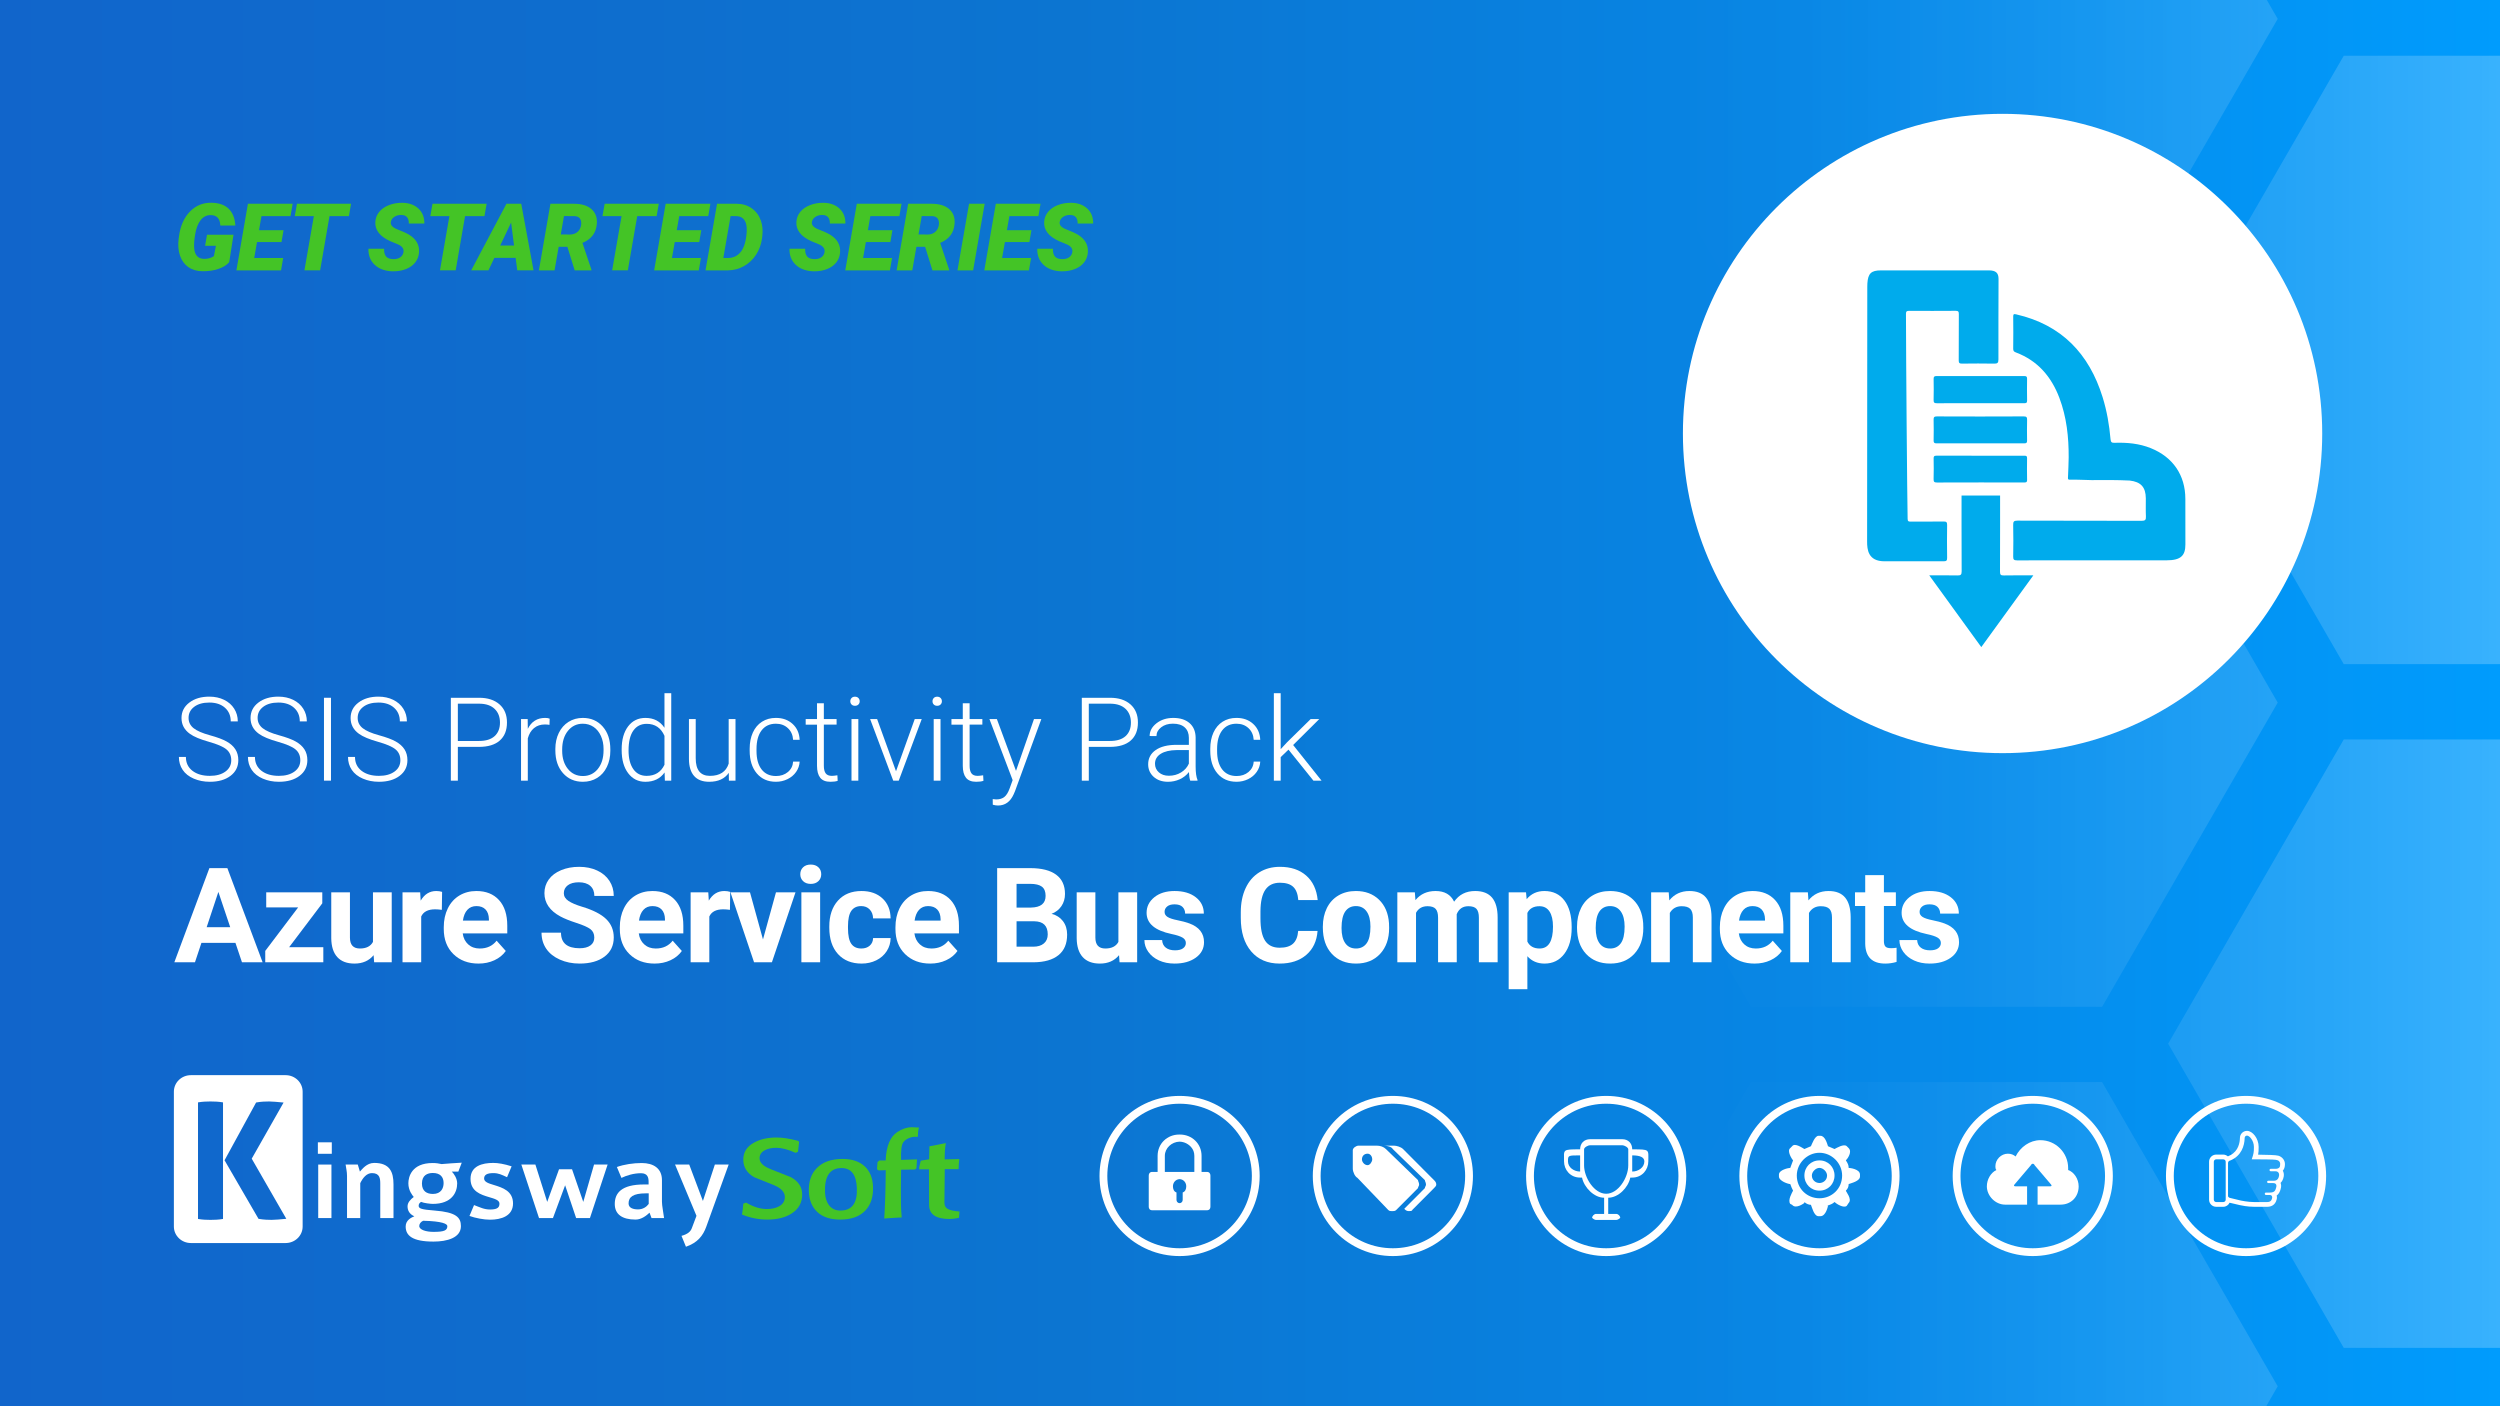 <?xml version="1.0" encoding="UTF-8"?><svg xmlns="http://www.w3.org/2000/svg" width="1280" height="720" xmlns:xlink="http://www.w3.org/1999/xlink" viewBox="0 0 1280 720"><rect x="0" y="0" width="1280" height="720" fill="#333333" stroke="none"/><defs><linearGradient id="b" x1="-2.389" y1="360" x2="1282.389" y2="360" gradientUnits="userSpaceOnUse"><stop offset="0" stop-color="#1165cb"/><stop offset=".254" stop-color="#0e6ece"/><stop offset=".428" stop-color="#0c75d1"/><stop offset=".718" stop-color="#0786e5"/><stop offset="1" stop-color="#009cfd"/></linearGradient><clipPath id="c"><rect x="-2.389" y="-1.344" width="1284.778" height="722.688" fill="none"/></clipPath><linearGradient id="d" x1="860.852" y1="9.667" x2="1791.485" y2="9.667" gradientUnits="userSpaceOnUse"><stop offset="0" stop-color="#fff" stop-opacity="0"/><stop offset=".096" stop-color="#fff" stop-opacity=".022"/><stop offset=".22" stop-color="#fff" stop-opacity=".086"/><stop offset=".36" stop-color="#fff" stop-opacity=".191"/><stop offset=".512" stop-color="#fff" stop-opacity=".338"/><stop offset=".673" stop-color="#fff" stop-opacity=".526"/><stop offset=".839" stop-color="#fff" stop-opacity=".752"/><stop offset="1" stop-color="#fff"/></linearGradient><linearGradient id="e" y1="359.727" y2="359.727" xlink:href="#d"/><linearGradient id="f" y1="709.787" y2="709.787" xlink:href="#d"/><linearGradient id="g" x1="860.852" y1="184.298" x2="1791.485" y2="184.298" xlink:href="#d"/><linearGradient id="h" x1="860.852" y1="534.358" x2="1791.485" y2="534.358" xlink:href="#d"/><clipPath id="i"><rect x="-2.389" y="-980.911" width="1284.778" height="722.688" fill="none"/></clipPath><linearGradient id="j" x1="860.852" y1="-95.149" x2="1791.485" y2="-95.149" xlink:href="#d"/></defs><g id="a"><g><rect x="-2.389" y="-1.344" width="1284.778" height="722.688" fill="url(#b)"/><g clip-path="url(#c)"><g opacity=".8"><polygon points="1076.27 -146.087 896.422 -146.087 806.497 9.667 896.422 165.42 1076.27 165.42 1166.194 9.667 1076.27 -146.087" fill="url(#d)"/><polygon points="1076.27 203.974 896.422 203.974 806.497 359.727 896.422 515.48 1076.27 515.48 1166.194 359.727 1076.27 203.974" fill="url(#e)"/><polygon points="1076.27 554.034 896.422 554.034 806.497 709.787 896.422 865.54 1076.27 865.54 1166.194 709.787 1076.27 554.034" fill="url(#f)"/><polygon points="1379.851 28.544 1200.003 28.544 1110.079 184.298 1200.003 340.051 1379.851 340.051 1469.775 184.298 1379.851 28.544" fill="url(#g)"/><polygon points="1379.851 378.605 1200.003 378.605 1110.079 534.358 1200.003 690.111 1379.851 690.111 1469.775 534.358 1379.851 378.605" fill="url(#h)"/></g></g></g><g clip-path="url(#i)"><g opacity=".8"><polygon points="1379.851 -250.902 1200.003 -250.902 1110.079 -95.149 1200.003 60.604 1379.851 60.604 1469.775 -95.149 1379.851 -250.902" fill="url(#j)"/></g></g></g><g id="k"><circle cx="1025.313" cy="221.946" r="163.664" fill="#fff"/><g><path d="M726.004,608.328l-11.126,11.174c-.586,.588-1.171,.588-2.342,.588-.586,0-1.171,0-1.757-.588l-15.81-16.466c-1.171-.588-2.342-2.94-2.342-4.705v-9.409c0-1.176,1.757-2.352,2.928-2.352h9.369c1.757,0,3.513,.588,4.684,1.764l16.396,15.878c0,.588,.586,1.176,.586,2.352,0,.588-.586,1.176-.586,1.764h0Zm-25.765-17.642c-1.757,0-2.928,1.176-2.928,2.94,0,1.176,1.171,2.94,2.928,2.94,1.171,0,2.342-1.764,2.342-2.94,0-1.764-1.171-2.94-2.342-2.94h0Zm33.962,17.642l-11.126,11.174c0,.588-1.171,.588-1.757,.588-1.171,0-1.757-.588-2.342-1.176l10.54-10.585c0-.588,.586-1.176,.586-1.764,0-1.176-.586-1.764-.586-2.352l-16.396-15.878c-.586-1.176-2.928-1.764-4.684-1.764h5.27c1.171,0,3.513,.588,4.684,1.764l15.81,15.878c.586,.588,1.171,1.176,1.171,2.352,0,.588-.586,1.176-1.171,1.764h0Z" fill="#fff" fill-rule="evenodd"/><circle cx="713.155" cy="602.107" r="39.002" fill="none" stroke="#fff" stroke-miterlimit="10" stroke-width="4"/><path d="M835.698,588.466h0c0-3.088-2.025-5.193-5.098-5.193h-16.48c-3.073,0-5.098,2.105-5.098,5.193-9.287,0-8.24,0-8.24,6.176,0,4.141,3.073,8.281,8.24,8.281h.978c1.047,5.123,6.215,10.316,11.313,10.316v8.281h-4.12c-.978,0-2.025,1.053-2.025,2.035,0,0,1.048,1.053,2.025,1.053h10.265c1.117,0,2.095-1.053,2.095-1.053,0-.983-.978-2.035-2.095-2.035h-4.05v-8.281c5.168,0,10.265-5.193,11.313-10.316h.978c5.168,0,8.24-4.141,8.24-8.281,0-6.176,1.048-6.176-8.24-6.176h0Zm-26.675,11.369h0c-3.142,0-6.215-2.105-6.215-5.193s0-3.088,6.215-3.088v8.281h0Zm24.65-3.158h0c0,6.246-5.098,14.527-11.313,14.527-6.145,0-11.313-8.281-11.313-14.527v-8.211c0-1.053,2.095-2.105,3.073-2.105h16.48c.978,0,3.073,1.053,3.073,2.105v8.211h0Zm2.025,3.158h0v-8.281q6.215,0,6.215,3.088c0,3.088-3.073,5.193-6.215,5.193h0Z" fill="#fff" fill-rule="evenodd"/><circle cx="822.36" cy="602.107" r="39.002" fill="none" stroke="#fff" stroke-miterlimit="10" stroke-width="4"/><path d="M946.512,606.252h0c0,1.439-.478,2.398-1.433,3.357,0,.48,3.344,4.385,1.433,6.303l-.956,1.439c-1.433,1.439-5.324-.959-6.279-1.918-.956,.959-2.389,1.439-3.822,1.918h.478s-.956,5.344-3.89,5.344h-.956c-2.389,0-3.413-4.864-3.89-5.824-.956,0-2.389-.48-3.344-1.439v.48s-4.368,3.357-6.279,.959l-.956-.48c-1.433-1.918,.956-5.824,1.433-6.783-.478-.959-.956-1.918-1.433-3.357-.956,0-5.801-1.507-5.801-3.905v-.959c0-2.398,4.846-3.426,5.801-3.426,.478-1.439,.956-2.398,1.433-3.837-.478-.48-3.344-4.864-1.433-6.303l.956-.959c1.433-1.918,5.324,.959,6.279,1.439,.956-.48,2.389-.959,3.344-1.439,.478-.959,1.979-5.344,3.89-5.344h.956c2.389,0,3.413,3.905,3.89,5.344,.956,.48,2.389,.959,3.344,1.439,.956-.48,4.846-2.877,6.279-1.439l.956,.959c1.911,1.918-.478,5.344-1.433,6.303,.956,1.439,1.433,2.398,1.433,3.837,.478,0,5.801,.548,5.801,3.426v.959c0,2.398-4.368,3.357-5.801,3.905h0Zm-14.947-16.032h0c-6.279,0-11.603,5.344-11.603,11.647,0,6.783,5.324,11.647,11.603,11.647s11.603-4.864,11.603-11.647c0-6.303-5.324-11.647-11.603-11.647h0Zm0,19.389h0c-4.368,0-7.713-3.357-7.713-7.742s3.344-7.742,7.713-7.742,7.713,3.357,7.713,7.742-3.344,7.742-7.713,7.742h0Zm0-11.647h0c-1.911,0-3.89,1.987-3.89,3.905,0,2.398,1.979,3.837,3.89,3.837s3.89-1.439,3.89-3.837c0-1.918-1.979-3.905-3.89-3.905h0Z" fill="#fff" fill-rule="evenodd"/><circle cx="931.565" cy="602.107" r="39.002" fill="none" stroke="#fff" stroke-miterlimit="10" stroke-width="4"/><path d="M1058.891,599.05h0v-1.013c0-7.851-6.391-14.267-14.211-14.267-5.382,0-10.259,3.461-12.697,8.357-1.009-.929-2.439-1.435-3.952-1.435-3.448,0-6.391,2.955-6.391,6.416,0,.506,0,1.435,.504,1.942-2.943,1.435-4.877,4.896-4.877,8.357,0,4.896,4.373,9.37,9.334,9.37h11.268v-9.37h-5.886c-1.009,0-1.009-.506-.505-1.013l8.325-9.793c.505-1.013,1.514-1.013,1.934,0l8.325,9.793c.504,.506,.504,1.013-.42,1.013h-6.391v9.37h11.773c5.382,0,9.25-3.968,9.25-9.37,0-3.883-2.439-7.344-5.382-8.357" fill="#fff" fill-rule="evenodd"/><circle cx="1040.77" cy="602.107" r="39.002" fill="none" stroke="#fff" stroke-miterlimit="10" stroke-width="4"/><path d="M617.924,600.016h-2.723v-8.206c0-6.396-5.058-10.919-11.023-10.919-.077,0-.15,.009-.227,.01-.076-.001-.15-.01-.227-.01-5.966,0-11.023,4.523-11.023,10.919v8.206h-2.723c-1.362,0-1.816,.969-1.816,1.874v15.959c0,.904,.454,1.809,1.816,1.809h27.948c1.362,0,1.816-.904,1.816-1.809v-15.959c0-.904-.454-1.874-1.816-1.874Zm-10.569,7.365c0,1.357-.454,2.714-1.816,3.166v3.683c0,.85-.411,1.69-1.589,1.789-1.178-.1-1.589-.94-1.589-1.789v-3.683c-1.362-.452-1.816-1.809-1.816-3.166,0-1.81,1.273-3.554,3.404-3.671,2.131,.117,3.404,1.862,3.404,3.671Zm3.696-7.365h-14.655v-8.206c0-3.996,3.501-7.174,7.554-7.29,3.149,.09,5.993,2.027,7.11,4.76,.283,.787,.444,1.636,.444,2.53v8.206h-.454Z" fill="#fff" fill-rule="evenodd"/><circle cx="603.95" cy="602.107" r="39.002" fill="none" stroke="#fff" stroke-miterlimit="10" stroke-width="4"/><path d="M1166.451,591.708c-1.552-.398-5.093-.398-10.304-.518,.239-1.155,.279-2.151,.279-3.984,0-4.383-3.143-8.207-5.968-8.207-1.989,0-3.62,1.633-3.62,3.626-.04,2.43-.796,6.653-4.854,8.805-.318,.159-1.154,.598-1.313,.637l.08,.04c-.636-.518-1.512-.956-2.427-.956h-3.62c-2.029,0-3.66,1.633-3.66,3.665v19.442c0,1.992,1.631,3.626,3.66,3.626h3.62c1.432,0,2.666-.876,3.223-2.111,.04,0,.04,.04,.08,.04,.08,0,.159,.04,.279,.08h.08c.676,.159,2.029,.478,4.894,1.155,.637,.159,3.899,.837,7.241,.837h6.644c2.029,0,3.501-.797,4.337-2.351,.04,0,.318-.558,.517-1.315,.199-.558,.239-1.315,.04-2.112,1.313-.916,1.711-2.271,1.989-3.147,.477-1.434,.318-2.55,0-3.307,.756-.717,1.353-1.753,1.631-3.347,.159-1.036,0-2.032-.477-2.908,.676-.757,.995-1.753,1.034-2.63l.04-.279v-.598c0-1.514-1.074-3.506-3.421-4.183h0Zm-26.895,22.55c0,.637-.557,1.195-1.233,1.195h-3.62c-.676,0-1.233-.558-1.233-1.195v-19.442c0-.677,.557-1.235,1.233-1.235h3.62c.676,0,1.233,.558,1.233,1.235v19.442h0Zm27.85-17.609c0,.598-.279,1.793-2.387,1.793h-2.427c-.318,0-.597,.279-.597,.598,0,.359,.279,.637,.597,.637h2.347c1.83,0,2.069,1.474,1.95,2.231-.159,.916-.597,2.63-2.626,2.63h-2.865c-.358,0-.637,.239-.637,.598,0,.319,.279,.598,.637,.598h2.387c2.029,0,1.87,1.554,1.552,2.51-.398,1.195-.637,2.351-3.183,2.351h-1.989c-.358,0-.597,.279-.597,.598,0,.359,.239,.637,.597,.637h1.91c1.313,0,1.393,1.235,1.233,1.673-.159,.518-.318,.876-.318,.876-.398,.677-.955,1.076-2.228,1.076h-6.644c-3.302,0-6.604-.757-6.724-.757-5.013-1.195-5.291-1.275-5.61-1.355,0,0-1.034-.199-1.034-1.076v-16.773c0-.598,.358-1.115,.955-1.275,.08-.04,.199-.08,.279-.08,5.53-2.311,7.201-7.37,7.281-11.474,0-.598,.438-1.235,1.194-1.235,1.273,0,3.541,2.59,3.541,5.777,0,2.869-.119,3.386-1.114,6.374,12.135,0,12.055,.159,13.129,.438,1.313,.398,1.432,1.514,1.432,1.873,0,.438,0,.359-.04,.757h0Z" fill="#fff" fill-rule="evenodd"/><circle cx="1149.975" cy="602.107" r="39.002" fill="none" stroke="#fff" stroke-miterlimit="10" stroke-width="4"/></g><g><path d="M117.36,134.232c-1.281,1.5-3.148,2.66-5.602,3.481s-5.172,1.207-8.156,1.16c-2.859-.032-5.273-.75-7.242-2.156s-3.375-3.367-4.219-5.883c-.844-2.516-1.07-5.352-.68-8.508l.188-1.406c.719-5.297,2.582-9.492,5.59-12.586s6.691-4.602,11.051-4.523c3.812,.062,6.742,1.086,8.789,3.07,2.047,1.984,3.188,4.852,3.422,8.602l-7.688-.023c-.109-1.82-.559-3.15-1.348-3.99s-1.91-1.283-3.363-1.33c-2.156-.078-3.938,.769-5.344,2.541-1.406,1.772-2.367,4.304-2.883,7.597-.438,2.81-.594,4.995-.469,6.556,.234,3.762,1.93,5.666,5.086,5.713,1.906,.032,3.578-.43,5.016-1.383l1.055-5.32h-5.555l.984-5.648h13.57l-2.203,14.039Z" fill="#44c426"/><path d="M144.126,123.944h-12.539l-1.43,8.156h14.836l-1.102,6.328h-22.852l5.906-34.125h22.898l-1.102,6.352h-14.859l-1.266,7.195h12.562l-1.055,6.094Z" fill="#44c426"/><path d="M178.649,110.654h-9.938l-4.805,27.773h-8.039l4.828-27.773h-9.773l1.125-6.352h27.703l-1.102,6.352Z" fill="#44c426"/><path d="M206.563,129.194c.344-1.766-.609-3.132-2.859-4.102l-3.844-1.594c-5.391-2.422-7.953-5.719-7.688-9.891,.109-1.906,.766-3.606,1.969-5.098,1.203-1.492,2.867-2.652,4.992-3.481,2.125-.828,4.445-1.227,6.961-1.195,3.375,.062,6.09,1.047,8.145,2.953,2.055,1.907,3.066,4.461,3.035,7.664h-7.969c.047-1.312-.231-2.363-.832-3.152-.602-.789-1.59-1.199-2.965-1.23-1.344-.031-2.531,.281-3.562,.938s-1.641,1.539-1.828,2.648c-.297,1.562,.863,2.844,3.481,3.844,2.617,1,4.519,1.86,5.707,2.578,3.734,2.235,5.484,5.25,5.25,9.047-.125,1.969-.758,3.695-1.898,5.18-1.141,1.485-2.723,2.633-4.746,3.445s-4.293,1.203-6.809,1.172c-1.844-.032-3.555-.32-5.133-.867s-2.93-1.344-4.055-2.391c-2.281-2.109-3.375-4.883-3.281-8.32l8.039,.023c-.094,1.75,.242,3.074,1.008,3.973,.766,.899,2.055,1.348,3.867,1.348,1.344,0,2.465-.308,3.363-.926,.898-.617,1.449-1.473,1.652-2.566Z" fill="#44c426"/><path d="M248.048,110.654h-9.938l-4.805,27.773h-8.039l4.828-27.773h-9.773l1.125-6.352h27.703l-1.102,6.352Z" fill="#44c426"/><path d="M264.009,132.029h-10.898l-3.023,6.398h-8.836l18.07-34.125h7.547l6.305,34.125h-8.344l-.82-6.398Zm-7.898-6.328h7.078l-1.5-11.766-5.578,11.766Z" fill="#44c426"/><path d="M290.493,126.358h-4.453l-2.109,12.07h-8.016l5.906-34.125,12.047,.023c3.859,0,6.832,.902,8.918,2.704,2.086,1.803,3.019,4.265,2.801,7.387-.172,2.466-.883,4.507-2.133,6.123-1.25,1.616-3,2.892-5.25,3.828l4.594,13.661v.399h-8.555l-3.75-12.07Zm-3.375-6.328l4.688,.047c1.281,0,2.394-.313,3.34-.94,.945-.626,1.621-1.483,2.027-2.572s.523-2.143,.352-3.161c-.312-1.739-1.422-2.655-3.328-2.749l-5.438-.023-1.641,9.398Z" fill="#44c426"/><path d="M336.196,110.654h-9.938l-4.805,27.773h-8.039l4.828-27.773h-9.773l1.125-6.352h27.703l-1.102,6.352Z" fill="#44c426"/><path d="M358.017,123.944h-12.539l-1.43,8.156h14.836l-1.102,6.328h-22.852l5.906-34.125h22.898l-1.102,6.352h-14.859l-1.266,7.195h12.562l-1.055,6.094Z" fill="#44c426"/><path d="M361.228,138.428l5.906-34.125,10.031,.023c2.953,0,5.531,.777,7.734,2.332,2.203,1.555,3.766,3.676,4.688,6.363,.797,2.359,1.039,4.907,.727,7.641l-.164,1.43c-.422,3.062-1.438,5.836-3.047,8.32s-3.68,4.434-6.211,5.848c-2.531,1.415-5.266,2.137-8.203,2.168h-11.461Zm12.844-27.797l-3.727,21.445,2.344,.023c2.75,0,4.957-1.062,6.621-3.188,1.664-2.124,2.652-5.375,2.965-9.75l.047-.773c.109-2.499-.281-4.398-1.172-5.695-.891-1.297-2.227-1.977-4.008-2.039l-3.07-.023Z" fill="#44c426"/><path d="M422.142,129.194c.344-1.766-.609-3.132-2.859-4.102l-3.844-1.594c-5.391-2.422-7.953-5.719-7.688-9.891,.109-1.906,.766-3.606,1.969-5.098,1.203-1.492,2.867-2.652,4.992-3.481,2.125-.828,4.445-1.227,6.961-1.195,3.375,.062,6.09,1.047,8.145,2.953,2.055,1.907,3.066,4.461,3.035,7.664h-7.969c.047-1.312-.231-2.363-.832-3.152-.602-.789-1.59-1.199-2.965-1.23-1.344-.031-2.531,.281-3.562,.938s-1.641,1.539-1.828,2.648c-.297,1.562,.863,2.844,3.481,3.844,2.617,1,4.519,1.86,5.707,2.578,3.734,2.235,5.484,5.25,5.25,9.047-.125,1.969-.758,3.695-1.898,5.18-1.141,1.485-2.723,2.633-4.746,3.445s-4.293,1.203-6.809,1.172c-1.844-.032-3.555-.32-5.133-.867s-2.93-1.344-4.055-2.391c-2.281-2.109-3.375-4.883-3.281-8.32l8.039,.023c-.094,1.75,.242,3.074,1.008,3.973,.766,.899,2.055,1.348,3.867,1.348,1.344,0,2.465-.308,3.363-.926,.898-.617,1.449-1.473,1.652-2.566Z" fill="#44c426"/><path d="M455.868,123.944h-12.539l-1.43,8.156h14.836l-1.102,6.328h-22.852l5.906-34.125h22.898l-1.102,6.352h-14.859l-1.266,7.195h12.562l-1.055,6.094Z" fill="#44c426"/><path d="M473.657,126.358h-4.453l-2.109,12.07h-8.016l5.906-34.125,12.047,.023c3.859,0,6.832,.902,8.918,2.704,2.086,1.803,3.019,4.265,2.801,7.387-.172,2.466-.883,4.507-2.133,6.123-1.25,1.616-3,2.892-5.25,3.828l4.594,13.661v.399h-8.555l-3.75-12.07Zm-3.375-6.328l4.688,.047c1.281,0,2.394-.313,3.34-.94,.945-.626,1.621-1.483,2.027-2.572s.523-2.143,.352-3.161c-.312-1.739-1.422-2.655-3.328-2.749l-5.438-.023-1.641,9.398Z" fill="#44c426"/><path d="M498.243,138.428h-8.016l5.93-34.125h7.992l-5.906,34.125Z" fill="#44c426"/><path d="M527.048,123.944h-12.539l-1.43,8.156h14.836l-1.102,6.328h-22.852l5.906-34.125h22.898l-1.102,6.352h-14.859l-1.266,7.195h12.562l-1.055,6.094Z" fill="#44c426"/><path d="M549.009,129.194c.344-1.766-.609-3.132-2.859-4.102l-3.844-1.594c-5.391-2.422-7.953-5.719-7.688-9.891,.109-1.906,.766-3.606,1.969-5.098,1.203-1.492,2.867-2.652,4.992-3.481,2.125-.828,4.445-1.227,6.961-1.195,3.375,.062,6.09,1.047,8.145,2.953,2.055,1.907,3.066,4.461,3.035,7.664h-7.969c.047-1.312-.231-2.363-.832-3.152-.602-.789-1.59-1.199-2.965-1.23-1.344-.031-2.531,.281-3.562,.938s-1.641,1.539-1.828,2.648c-.297,1.562,.863,2.844,3.481,3.844,2.617,1,4.519,1.86,5.707,2.578,3.734,2.235,5.484,5.25,5.25,9.047-.125,1.969-.758,3.695-1.898,5.18-1.141,1.485-2.723,2.633-4.746,3.445s-4.293,1.203-6.809,1.172c-1.844-.032-3.555-.32-5.133-.867s-2.93-1.344-4.055-2.391c-2.281-2.109-3.375-4.883-3.281-8.32l8.039,.023c-.094,1.75,.242,3.074,1.008,3.973,.766,.899,2.055,1.348,3.867,1.348,1.344,0,2.465-.308,3.363-.926,.898-.617,1.449-1.473,1.652-2.566Z" fill="#44c426"/></g><g><path d="M146.243,550.483h-48.511c-4.81,0-8.709,3.786-8.709,8.454v69.045c0,4.668,3.899,8.454,8.709,8.454h48.511c4.809,0,8.709-3.786,8.709-8.454v-69.045c0-4.669-3.899-8.454-8.709-8.454Zm-32.058,73.617l-.367,.059c-1.037,.164-2.07,.275-3.068,.331-.994,.055-1.993,.083-2.967,.083s-1.973-.028-2.967-.083c-1-.055-2.032-.167-3.068-.331l-.367-.059v-59.676l.367-.059c1.033-.163,2.065-.275,3.067-.331,1.895-.103,3.816-.115,5.934,0,1.002,.056,2.034,.168,3.068,.331l.367,.059v59.676Zm31.726-.02c-1.253,.108-2.464,.217-3.634,.327-1.191,.11-2.263,.165-3.188,.165-.864,0-1.848-.028-2.924-.083-1.066-.054-2.279-.193-3.604-.413l-.203-.033-17.391-29.979,16.157-29.579,.207-.036c1.262-.219,2.448-.358,3.526-.415,1.098-.055,2.054-.082,2.925-.082,.936,0,1.994,.055,3.147,.165,1.143,.11,2.34,.218,3.593,.327l.675,.059-16.315,28.736,17.709,30.783-.68,.059Z" fill="#fff"/><g><path d="M162.749,590.739v-5.874h7.133v5.874h-7.133Zm.18,32.907v-27.392h6.773v27.392h-6.773Z" fill="#fff"/><path d="M194.697,623.646v-17.562c0-2.697-.24-5.455-4.256-5.455-2.817,0-4.735,2.578-5.994,5.155v17.862h-6.773v-21.578c0-2.278-.479-3.896-.719-5.814h6.234l1.079,3.597c1.139-1.199,3.477-4.436,7.313-4.436,8.032,0,9.89,4.676,9.89,10.969v17.263h-6.773Z" fill="#fff"/><path d="M234.677,599.85h-3.357c1.079,1.079,2.757,3.476,2.757,6.054,0,4.675-2.817,10.489-12.468,10.489-1.019,0-4.555-.36-5.994-1.019-.659,.36-1.259,.959-1.259,1.978,0,1.438,1.378,1.918,8.212,2.457,10.909,.84,13.426,3.476,13.426,7.972,0,5.993-7.133,7.912-14.025,7.912-10.909,0-14.266-3.117-14.266-7.732,0-3.237,2.937-4.616,4.436-5.215-2.398-1.079-3.477-2.877-3.477-5.095,0-1.978,1.558-3.597,3.177-4.795-.719-.899-2.757-3.297-2.757-7.013,0-3.177,1.618-10.37,12.408-10.37,2.038,0,3.116,.239,4.615,.539,2.218-.18,7.433-.6,10.31-.72l-1.738,4.556Zm-18.042,25.175c-1.259,.599-1.978,1.618-1.978,2.697,0,1.978,3.597,2.997,7.313,2.997,5.395,0,7.073-.719,7.073-2.937,0-1.139-2.518-2.518-12.408-2.757Zm4.975-24.456c-2.757,0-5.574,1.139-5.574,5.395,0,3.896,2.457,5.334,5.634,5.334,4.196,0,5.455-2.997,5.455-5.574,0-3.176-1.798-5.155-5.514-5.155Z" fill="#fff"/><path d="M250.861,624.486c-3.176,0-7.492-.84-10.489-1.918l2.337-5.574c3.057,1.139,5.095,2.278,8.272,2.278,4.195,0,4.735-1.439,4.735-3.057,0-1.738-2.457-2.457-5.335-3.297-4.255-1.258-9.47-2.937-9.47-9.351,0-6.593,5.994-8.152,11.628-8.152,2.518,0,5.635,.539,9.411,1.739l-2.338,5.574c-2.757-1.259-4.316-2.098-7.013-2.098-3.057,0-4.735,.779-4.735,2.757,0,1.798,2.278,2.518,5.095,3.357,4.256,1.319,9.71,2.997,9.71,9.41s-5.994,8.332-11.808,8.332Z" fill="#fff"/><path d="M302.05,623.646h-7.073l-5.634-16.783-6.234,16.783h-7.133l-9.051-27.392h7.193l6.054,19.121,6.054-16.724h6.654l5.754,16.724,5.514-19.121h6.953l-9.051,27.392Z" fill="#fff"/><path d="M333.58,623.646l-1.019-2.757c-1.499,1.439-4.136,3.536-7.133,3.536-6.953,0-10.669-2.757-10.669-7.972,0-5.574,3.357-10.01,15.045-10.01h2.278v-1.319c0-2.098-.419-4.436-3.896-4.436-3.776,0-7.372,1.139-10.01,2.397l-2.337-5.574c3.656-1.318,8.391-2.038,12.707-2.038,6.054,0,10.37,2.757,10.37,8.751v11.029c0,2.158,.719,5.334,1.079,8.391h-6.414Zm-1.439-12.647h-1.498c-6.474,0-8.811,1.858-8.811,5.155,0,2.338,2.337,3.057,4.855,3.057s4.376-1.318,5.455-2.817v-5.395Z" fill="#fff"/><path d="M361.632,628.022c-1.678,4.676-4.495,8.272-10.43,10.31l-2.278-5.574c3.297-.899,4.675-2.278,5.275-3.896l2.397-6.354-10.969-26.254h7.253l7.013,18.641,6.114-18.641h7.073l-11.449,31.768Z" fill="#fff"/></g><g><path d="M392.913,624.425c-4.476,0-8.812-.859-13.007-2.577,.279-1.638,.499-3.496,.659-5.575l1.438-.539c3.716,2.198,7.233,3.297,10.55,3.297,2.598,0,4.736-.48,6.414-1.438,1.958-1.118,2.917-2.737,2.878-4.855-.081-2.437-1.939-4.415-5.575-5.934-3.357-1.358-6.734-2.717-10.13-4.076-3.637-2.077-5.495-4.995-5.574-8.751-.081-3.996,1.818-7.014,5.694-9.051,3.117-1.678,6.893-2.518,11.329-2.518,3.156,0,6.853,.579,11.089,1.738l.48,.539c-.239,1.678-.44,3.357-.599,5.035l-1.199,.539c-3.797-1.718-7.093-2.578-9.891-2.578-2.358,0-4.316,.42-5.874,1.259-1.839,.959-2.737,2.358-2.697,4.196,.039,2.158,1.919,3.977,5.635,5.455,3.476,1.4,6.953,2.778,10.43,4.136,3.756,2.078,5.674,4.936,5.755,8.572,.08,4.396-1.779,7.773-5.574,10.13-3.237,1.999-7.313,2.997-12.228,2.997Z" fill="#44c426"/><path d="M430.196,624.425c-4.996,0-8.871-1.259-11.628-3.776-2.757-2.517-4.237-6.013-4.436-10.489-.2-5.115,1.159-9.15,4.076-12.108,3.037-3.117,7.433-4.676,13.187-4.676,4.875,0,8.691,1.299,11.449,3.897,2.597,2.478,3.976,5.895,4.136,10.25,.2,5.155-1.079,9.212-3.836,12.168-2.917,3.157-7.233,4.735-12.948,4.735Zm.66-26.374c-5.955,0-8.773,4.176-8.452,12.528,.12,2.677,.799,4.835,2.038,6.474,1.398,1.839,3.336,2.757,5.814,2.757,5.953,0,8.771-3.816,8.451-11.449-.239-6.872-2.857-10.31-7.852-10.31Z" fill="#44c426"/><path d="M470.057,579.649c-.04,.359-.081,1.159-.12,2.397h-1.259c-1.119-.039-2.288,.21-3.507,.75-1.219,.539-2.128,1.249-2.727,2.128-.879,1.279-1.239,4.256-1.079,8.931l8.152-.239c-.081,1.04-.18,2.558-.299,4.555l-.719,.6c-1.519,0-3.897,.04-7.133,.12-.12,6.793-.14,12.688-.06,17.683,0,1.318,.12,3.577,.36,6.773-1.079,0-4.056,.18-8.931,.539,.439-6.633,.699-14.885,.78-24.756-1.359,.081-2.598,.12-3.716,.12l-.78-.659c.12-1.038,.22-2.257,.3-3.656l.959-.779h3.177c.32-7.313,2.317-12.168,5.995-14.566,2.517-1.638,4.975-2.458,7.372-2.458,.919,0,2.158,.06,3.716,.18-.28,.959-.44,1.739-.48,2.338Z" fill="#44c426"/><path d="M490.977,623.527c-1.839,.399-3.438,.599-4.795,.599-6.994,0-10.49-2.412-10.49-7.236l-.06-18.18h-5.035l.06-1.139,.779-3.297,4.256-.719,.18-6.654,8.391-1.618c-.4,2.198-.599,4.976-.599,8.332,1.398,0,3.896-.06,7.493-.18-.2,1.639-.32,3.357-.36,5.155h-7.073c-.12,8.014-.18,13.755-.18,17.223,0,1.475,.569,2.532,1.708,3.17,1.139,.637,3.147,1.076,6.024,1.316l-.299,3.228Z" fill="#44c426"/></g></g><g><path d="M118.4,389.257c0-2.351-.826-4.211-2.477-5.581-1.652-1.37-4.674-2.671-9.065-3.905s-7.596-2.579-9.617-4.037c-2.875-2.059-4.312-4.76-4.312-8.102,0-3.245,1.336-5.882,4.007-7.912s6.086-3.045,10.244-3.045c2.816,0,5.337,.544,7.562,1.632,2.224,1.088,3.948,2.603,5.173,4.546,1.224,1.943,1.836,4.109,1.836,6.498h-3.613c0-2.903-.991-5.237-2.973-7-1.982-1.764-4.644-2.646-7.985-2.646-3.245,0-5.829,.725-7.752,2.175-1.924,1.45-2.886,3.342-2.886,5.677,0,2.16,.864,3.921,2.594,5.284s4.498,2.564,8.306,3.605,6.693,2.12,8.655,3.237c1.963,1.117,3.439,2.453,4.43,4.007,.991,1.555,1.486,3.391,1.486,5.508,0,3.342-1.336,6.023-4.007,8.043-2.671,2.021-6.192,3.031-10.565,3.031-2.992,0-5.736-.535-8.232-1.603-2.497-1.068-4.392-2.564-5.683-4.488-1.293-1.924-1.938-4.128-1.938-6.616h3.585c0,2.992,1.117,5.353,3.352,7.082,2.233,1.729,5.206,2.593,8.917,2.593,3.303,0,5.955-.729,7.956-2.186s3.002-3.39,3.002-5.799Z" fill="#fff"/><path d="M153.751,389.257c0-2.351-.826-4.211-2.478-5.581-1.651-1.37-4.673-2.671-9.063-3.905s-7.597-2.579-9.617-4.037c-2.875-2.059-4.314-4.76-4.314-8.102,0-3.245,1.336-5.882,4.008-7.912,2.671-2.03,6.086-3.045,10.244-3.045,2.816,0,5.337,.544,7.562,1.632,2.224,1.088,3.948,2.603,5.172,4.546,1.225,1.943,1.836,4.109,1.836,6.498h-3.613c0-2.903-.99-5.237-2.973-7-1.981-1.764-4.644-2.646-7.984-2.646-3.245,0-5.829,.725-7.752,2.175-1.924,1.45-2.886,3.342-2.886,5.677,0,2.16,.864,3.921,2.594,5.284s4.497,2.564,8.306,3.605c3.808,1.041,6.693,2.12,8.655,3.237s3.438,2.453,4.43,4.007c.991,1.555,1.486,3.391,1.486,5.508,0,3.342-1.336,6.023-4.007,8.043-2.672,2.021-6.193,3.031-10.565,3.031-2.992,0-5.736-.535-8.232-1.603-2.497-1.068-4.392-2.564-5.684-4.488-1.292-1.924-1.938-4.128-1.938-6.616h3.584c0,2.992,1.117,5.353,3.352,7.082s5.207,2.593,8.918,2.593c3.303,0,5.955-.729,7.956-2.186s3.002-3.39,3.002-5.799Z" fill="#fff"/><path d="M169.459,399.69h-3.585v-42.432h3.585v42.432Z" fill="#fff"/><path d="M204.984,389.257c0-2.351-.826-4.211-2.478-5.581-1.651-1.37-4.673-2.671-9.063-3.905s-7.597-2.579-9.617-4.037c-2.875-2.059-4.314-4.76-4.314-8.102,0-3.245,1.336-5.882,4.008-7.912,2.671-2.03,6.085-3.045,10.243-3.045,2.817,0,5.338,.544,7.562,1.632,2.225,1.088,3.949,2.603,5.173,4.546,1.225,1.943,1.836,4.109,1.836,6.498h-3.613c0-2.903-.991-5.237-2.973-7s-4.644-2.646-7.985-2.646c-3.244,0-5.828,.725-7.752,2.175-1.924,1.45-2.885,3.342-2.885,5.677,0,2.16,.864,3.921,2.594,5.284,1.728,1.362,4.497,2.564,8.306,3.605,3.808,1.041,6.692,2.12,8.655,3.237,1.962,1.117,3.438,2.453,4.43,4.007,.991,1.555,1.486,3.391,1.486,5.508,0,3.342-1.336,6.023-4.007,8.043-2.672,2.021-6.193,3.031-10.565,3.031-2.992,0-5.737-.535-8.233-1.603s-4.391-2.564-5.683-4.488c-1.292-1.924-1.938-4.128-1.938-6.616h3.585c0,2.992,1.117,5.353,3.352,7.082s5.206,2.593,8.918,2.593c3.303,0,5.954-.729,7.956-2.186,2-1.457,3.002-3.39,3.002-5.799Z" fill="#fff"/><path d="M234.418,382.408v17.282h-3.584v-42.432h14.455c4.41,0,7.893,1.127,10.447,3.381s3.832,5.353,3.832,9.296c0,3.983-1.228,7.058-3.687,9.224-2.458,2.167-6.018,3.249-10.681,3.249h-10.783Zm0-3.031h10.871c3.477,0,6.129-.827,7.955-2.481s2.74-3.959,2.74-6.918c0-2.938-.909-5.278-2.726-7.019-1.816-1.741-4.396-2.631-7.737-2.671h-11.104v19.089Z" fill="#fff"/><path d="M281.338,371.13c-.738-.136-1.525-.204-2.36-.204-2.176,0-4.017,.607-5.522,1.822s-2.579,2.978-3.221,5.289v21.653h-3.468v-31.533h3.41l.058,5.013c1.846-3.731,4.809-5.595,8.889-5.595,.972,0,1.738,.127,2.303,.379l-.088,3.176Z" fill="#fff"/><path d="M284.34,383.457c0-3.031,.588-5.76,1.764-8.19,1.175-2.428,2.836-4.317,4.982-5.668,2.147-1.35,4.58-2.025,7.301-2.025,4.196,0,7.596,1.472,10.2,4.415,2.603,2.943,3.905,6.844,3.905,11.701v.729c0,3.051-.588,5.795-1.764,8.233-1.176,2.438-2.832,4.318-4.969,5.639-2.137,1.321-4.575,1.982-7.314,1.982-4.178,0-7.572-1.472-10.185-4.415-2.613-2.943-3.92-6.843-3.92-11.701v-.699Zm3.497,.961c0,3.769,.977,6.863,2.929,9.282,1.953,2.419,4.513,3.628,7.68,3.628,3.147,0,5.697-1.21,7.649-3.628,1.953-2.419,2.929-5.61,2.929-9.574v-.67c0-2.409-.447-4.614-1.34-6.616-.894-2.001-2.147-3.55-3.76-4.648-1.613-1.098-3.459-1.647-5.537-1.647-3.108,0-5.644,1.22-7.606,3.658-1.962,2.438-2.943,5.629-2.943,9.573v.641Z" fill="#fff"/><path d="M318.291,383.632c0-4.896,1.093-8.796,3.279-11.701,2.186-2.904,5.152-4.356,8.902-4.356,4.255,0,7.5,1.681,9.734,5.042v-17.689h3.468v44.763h-3.265l-.145-4.197c-2.234,3.187-5.518,4.78-9.851,4.78-3.633,0-6.561-1.462-8.786-4.386-2.225-2.924-3.337-6.873-3.337-11.847v-.408Zm3.526,.612c0,4.022,.806,7.194,2.419,9.515,1.612,2.322,3.886,3.482,6.819,3.482,4.294,0,7.345-1.894,9.151-5.683v-14.805c-1.807-4.099-4.838-6.149-9.093-6.149-2.935,0-5.217,1.151-6.849,3.453-1.632,2.303-2.448,5.698-2.448,10.185Z" fill="#fff"/><path d="M373.138,395.697c-2.098,3.051-5.449,4.576-10.054,4.576-3.361,0-5.916-.977-7.665-2.929-1.748-1.952-2.642-4.842-2.681-8.67v-20.517h3.468v20.08c0,6.003,2.429,9.005,7.286,9.005,5.051,0,8.247-2.088,9.588-6.266v-22.819h3.497v31.533h-3.381l-.059-3.993Z" fill="#fff"/><path d="M397.297,397.329c2.429,0,4.464-.685,6.106-2.055,1.643-1.37,2.531-3.143,2.667-5.319h3.352c-.098,1.924-.699,3.677-1.807,5.26-1.107,1.584-2.579,2.822-4.415,3.716s-3.804,1.341-5.902,1.341c-4.138,0-7.416-1.438-9.835-4.314-2.419-2.875-3.628-6.741-3.628-11.599v-1.049c0-3.108,.543-5.857,1.631-8.247,1.088-2.39,2.647-4.235,4.678-5.538,2.03-1.301,4.405-1.952,7.126-1.952,3.458,0,6.31,1.03,8.554,3.089,2.243,2.06,3.443,4.77,3.599,8.131h-3.352c-.155-2.467-1.044-4.459-2.667-5.974-1.622-1.516-3.667-2.273-6.134-2.273-3.147,0-5.591,1.137-7.329,3.41-1.739,2.273-2.609,5.46-2.609,9.559v1.02c0,4.022,.87,7.16,2.609,9.413,1.738,2.254,4.191,3.381,7.357,3.381Z" fill="#fff"/><path d="M421.807,360.085v8.072h6.527v2.856h-6.527v21.036c0,1.75,.315,3.054,.947,3.91,.631,.856,1.685,1.283,3.162,1.283,.582,0,1.524-.097,2.826-.291l.146,2.831c-.914,.327-2.157,.491-3.731,.491-2.391,0-4.129-.694-5.217-2.084-1.088-1.389-1.632-3.434-1.632-6.134v-21.041h-5.8v-2.856h5.8v-8.072h3.497Z" fill="#fff"/><path d="M435.357,359.05c0-.657,.214-1.212,.642-1.665,.427-.454,1.01-.681,1.749-.681,.738,0,1.326,.228,1.763,.681,.438,.453,.655,1.008,.655,1.665s-.218,1.206-.655,1.65c-.436,.445-1.024,.666-1.763,.666-.739,0-1.322-.222-1.749-.666-.428-.444-.642-.994-.642-1.65Zm4.109,40.64h-3.497v-31.533h3.497v31.533Z" fill="#fff"/><path d="M458.76,394.881l9.588-26.724h3.584l-11.773,31.533h-2.826l-11.832-31.533h3.584l9.676,26.724Z" fill="#fff"/><path d="M477.44,359.05c0-.657,.214-1.212,.641-1.665,.428-.454,1.011-.681,1.749-.681s1.326,.228,1.763,.681c.438,.453,.656,1.008,.656,1.665s-.219,1.206-.656,1.65c-.436,.445-1.024,.666-1.763,.666s-1.321-.222-1.749-.666c-.427-.444-.641-.994-.641-1.65Zm4.108,40.64h-3.496v-31.533h3.496v31.533Z" fill="#fff"/><path d="M496.441,360.085v8.072h6.527v2.856h-6.527v21.036c0,1.75,.315,3.054,.947,3.91,.631,.856,1.685,1.283,3.162,1.283,.582,0,1.524-.097,2.826-.291l.146,2.831c-.914,.327-2.157,.491-3.731,.491-2.391,0-4.129-.694-5.217-2.084-1.088-1.389-1.632-3.434-1.632-6.134v-21.041h-5.8v-2.856h5.8v-8.072h3.497Z" fill="#fff"/><path d="M520.192,394.677l9.21-26.52h3.759l-13.464,36.895-.699,1.632c-1.73,3.828-4.4,5.741-8.015,5.741-.835,0-1.73-.136-2.681-.408l-.029-2.885,1.807,.175c1.709,0,3.094-.423,4.152-1.268,1.06-.845,1.958-2.298,2.696-4.357l1.544-4.255-11.89-31.27h3.817l9.792,26.52Z" fill="#fff"/><path d="M557.467,382.408v17.282h-3.585v-42.432h14.454c4.41,0,7.894,1.127,10.448,3.381s3.833,5.353,3.833,9.296c0,3.983-1.23,7.058-3.688,9.224-2.457,2.167-6.018,3.249-10.681,3.249h-10.782Zm0-3.031h10.869c3.478,0,6.131-.827,7.957-2.481s2.739-3.959,2.739-6.918c0-2.938-.909-5.278-2.726-7.019-1.816-1.741-4.396-2.631-7.736-2.671h-11.104v19.089Z" fill="#fff"/><path d="M609.398,399.69c-.35-.991-.572-2.458-.67-4.4-1.224,1.593-2.783,2.822-4.678,3.687-1.894,.864-3.9,1.297-6.018,1.297-3.031,0-5.484-.845-7.358-2.536-1.875-1.69-2.812-3.827-2.812-6.411,0-3.07,1.277-5.498,3.833-7.286,2.555-1.787,6.114-2.681,10.68-2.681h6.324v-3.584c0-2.253-.694-4.026-2.084-5.318-1.389-1.292-3.414-1.938-6.076-1.938-2.428,0-4.439,.622-6.031,1.865-1.594,1.243-2.391,2.739-2.391,4.488l-3.497-.029c0-2.506,1.166-4.677,3.497-6.513,2.332-1.836,5.197-2.754,8.598-2.754,3.516,0,6.289,.879,8.32,2.637,2.029,1.759,3.074,4.211,3.133,7.358v14.921c0,3.05,.32,5.333,.961,6.849v.35h-3.731Zm-10.957-2.506c2.332,0,4.415-.563,6.251-1.69,1.836-1.127,3.172-2.632,4.007-4.517v-6.936h-6.236c-3.478,.04-6.197,.675-8.16,1.909s-2.943,2.929-2.943,5.085c0,1.768,.656,3.235,1.967,4.4,1.312,1.165,3.018,1.748,5.115,1.748Z" fill="#fff"/><path d="M633.121,397.329c2.429,0,4.464-.685,6.106-2.055s2.531-3.143,2.667-5.319h3.351c-.097,1.924-.699,3.677-1.807,5.26-1.107,1.584-2.578,2.822-4.414,3.716s-3.804,1.341-5.902,1.341c-4.139,0-7.416-1.438-9.836-4.314-2.418-2.875-3.628-6.741-3.628-11.599v-1.049c0-3.108,.544-5.857,1.632-8.247,1.088-2.39,2.647-4.235,4.678-5.538,2.029-1.301,4.405-1.952,7.125-1.952,3.459,0,6.311,1.03,8.554,3.089,2.244,2.06,3.443,4.77,3.599,8.131h-3.351c-.155-2.467-1.045-4.459-2.667-5.974-1.622-1.516-3.667-2.273-6.135-2.273-3.147,0-5.59,1.137-7.329,3.41-1.739,2.273-2.608,5.46-2.608,9.559v1.02c0,4.022,.869,7.16,2.608,9.413,1.739,2.254,4.192,3.381,7.358,3.381Z" fill="#fff"/><path d="M659.699,383.807l-3.992,3.847v12.036h-3.497v-44.763h3.497v28.647l3.293-3.555,12.065-11.861h4.4l-13.376,13.289,14.541,18.244h-4.166l-12.766-15.883Z" fill="#fff"/><path d="M120.547,482.756h-17.417l-3.312,9.934h-10.562l17.947-48.211h9.205l18.046,48.211h-10.563l-3.344-9.934Zm-14.734-8.046h12.053l-6.06-18.046-5.993,18.046Z" fill="#fff"/><path d="M148.023,484.975h17.516v7.715h-29.734v-5.828l16.854-22.284h-16.356v-7.715h28.708v5.638l-16.986,22.474Z" fill="#fff"/><path d="M191.293,489.048c-2.361,2.87-5.629,4.304-9.801,4.304-3.841,0-6.771-1.103-8.791-3.311-2.019-2.207-3.052-5.441-3.096-9.702v-23.477h9.569v23.172c0,3.735,1.699,5.602,5.099,5.602,3.245,0,5.475-1.127,6.689-3.382v-25.393h9.602v35.827h-9.006l-.266-3.642Z" fill="#fff"/><path d="M226.22,465.836c-1.303-.177-2.45-.265-3.444-.265-3.62,0-5.992,1.225-7.119,3.675v23.443h-9.568v-35.827h9.039l.265,4.271c1.921-3.289,4.581-4.934,7.981-4.934,1.06,0,2.053,.144,2.979,.431l-.132,9.205Z" fill="#fff"/><path d="M244.987,493.352c-5.254,0-9.53-1.611-12.831-4.834-3.3-3.223-4.949-7.517-4.949-12.881v-.927c0-3.598,.695-6.815,2.086-9.652,1.391-2.836,3.36-5.021,5.91-6.556,2.55-1.534,5.458-2.301,8.725-2.301,4.9,0,8.758,1.545,11.572,4.636,2.815,3.091,4.223,7.472,4.223,13.146v3.907h-22.814c.309,2.34,1.242,4.216,2.798,5.629,1.557,1.413,3.526,2.119,5.911,2.119,3.686,0,6.566-1.335,8.642-4.007l4.702,5.265c-1.435,2.031-3.378,3.615-5.828,4.752s-5.165,1.705-8.146,1.705Zm-1.093-29.436c-1.898,0-3.438,.643-4.619,1.929-1.181,1.286-1.937,3.127-2.268,5.521h13.31v-.765c-.044-2.128-.618-3.774-1.722-4.939-1.105-1.164-2.671-1.746-4.702-1.746Z" fill="#fff"/><path d="M304.277,480.041c0-1.876-.662-3.316-1.986-4.321-1.324-1.004-3.709-2.064-7.152-3.179-3.443-1.114-6.17-2.213-8.179-3.295-5.475-2.958-8.212-6.942-8.212-11.953,0-2.604,.734-4.928,2.202-6.97,1.468-2.042,3.576-3.636,6.324-4.785,2.749-1.147,5.833-1.722,9.255-1.722,3.443,0,6.512,.624,9.205,1.871s4.785,3.008,6.275,5.281c1.489,2.274,2.234,4.856,2.234,7.748h-9.934c0-2.207-.695-3.924-2.086-5.149s-3.344-1.838-5.861-1.838c-2.428,0-4.315,.514-5.662,1.54-1.346,1.026-2.019,2.379-2.019,4.056,0,1.567,.789,2.881,2.367,3.94s3.902,2.053,6.971,2.98c5.65,1.7,9.768,3.808,12.351,6.324s3.874,5.651,3.874,9.404c0,4.172-1.578,7.445-4.734,9.817-3.157,2.373-7.406,3.56-12.748,3.56-3.709,0-7.086-.679-10.133-2.036-3.046-1.358-5.369-3.217-6.97-5.58-1.601-2.362-2.401-5.099-2.401-8.211h9.967c0,5.32,3.18,7.98,9.537,7.98,2.361,0,4.205-.48,5.529-1.44,1.324-.96,1.986-2.301,1.986-4.023Z" fill="#fff"/><path d="M335.131,493.352c-5.254,0-9.531-1.611-12.83-4.834-3.301-3.223-4.951-7.517-4.951-12.881v-.927c0-3.598,.695-6.815,2.086-9.652,1.392-2.836,3.361-5.021,5.911-6.556,2.55-1.534,5.458-2.301,8.725-2.301,4.901,0,8.759,1.545,11.573,4.636,2.814,3.091,4.222,7.472,4.222,13.146v3.907h-22.814c.31,2.34,1.241,4.216,2.798,5.629,1.557,1.413,3.526,2.119,5.91,2.119,3.687,0,6.567-1.335,8.643-4.007l4.702,5.265c-1.435,2.031-3.378,3.615-5.828,4.752s-5.165,1.705-8.146,1.705Zm-1.093-29.436c-1.898,0-3.438,.643-4.618,1.929-1.182,1.286-1.938,3.127-2.269,5.521h13.31v-.765c-.044-2.128-.618-3.774-1.722-4.939s-2.671-1.746-4.702-1.746Z" fill="#fff"/><path d="M373.732,465.836c-1.303-.177-2.449-.265-3.443-.265-3.62,0-5.993,1.225-7.119,3.675v23.443h-9.569v-35.827h9.04l.265,4.271c1.921-3.289,4.58-4.934,7.979-4.934,1.06,0,2.054,.144,2.981,.431l-.133,9.205Z" fill="#fff"/><path d="M390.646,481.001l6.655-24.139h10l-12.086,35.827h-9.139l-12.086-35.827h9.999l6.656,24.139Z" fill="#fff"/><path d="M409.745,447.591c0-1.435,.48-2.616,1.44-3.543s2.268-1.391,3.924-1.391c1.633,0,2.936,.463,3.907,1.391,.971,.927,1.457,2.108,1.457,3.543,0,1.457-.491,2.649-1.474,3.576-.982,.927-2.279,1.391-3.891,1.391s-2.908-.464-3.891-1.391c-.982-.927-1.474-2.119-1.474-3.576Zm10.165,45.098h-9.602v-35.827h9.602v35.827Z" fill="#fff"/><path d="M440.996,485.637c1.766,0,3.2-.485,4.305-1.457,1.103-.971,1.678-2.262,1.722-3.874h8.974c-.022,2.429-.685,4.652-1.987,6.672-1.303,2.02-3.085,3.587-5.348,4.702-2.263,1.114-4.763,1.672-7.499,1.672-5.122,0-9.162-1.627-12.119-4.884-2.959-3.256-4.438-7.753-4.438-13.493v-.629c0-5.519,1.468-9.922,4.404-13.212,2.936-3.289,6.964-4.934,12.086-4.934,4.481,0,8.073,1.275,10.777,3.825,2.704,2.549,4.078,5.943,4.123,10.182h-8.974c-.044-1.864-.618-3.378-1.722-4.543-1.105-1.165-2.561-1.748-4.371-1.748-2.229,0-3.912,.812-5.049,2.437-1.138,1.625-1.706,4.262-1.706,7.909v.995c0,3.692,.564,6.345,1.688,7.959,1.126,1.614,2.837,2.421,5.133,2.421Z" fill="#fff"/><path d="M476.254,493.352c-5.254,0-9.531-1.611-12.831-4.834-3.301-3.223-4.95-7.517-4.95-12.881v-.927c0-3.598,.695-6.815,2.086-9.652,1.391-2.836,3.361-5.021,5.91-6.556,2.55-1.534,5.458-2.301,8.725-2.301,4.901,0,8.759,1.545,11.573,4.636,2.814,3.091,4.222,7.472,4.222,13.146v3.907h-22.814c.31,2.34,1.242,4.216,2.799,5.629,1.556,1.413,3.525,2.119,5.91,2.119,3.686,0,6.566-1.335,8.642-4.007l4.702,5.265c-1.435,2.031-3.377,3.615-5.828,4.752-2.449,1.137-5.165,1.705-8.145,1.705Zm-1.094-29.436c-1.898,0-3.438,.643-4.618,1.929-1.182,1.286-1.938,3.127-2.269,5.521h13.31v-.765c-.044-2.128-.617-3.774-1.722-4.939-1.103-1.164-2.671-1.746-4.702-1.746Z" fill="#fff"/><path d="M510.544,492.69v-48.211h16.888c5.849,0,10.286,1.121,13.31,3.361,3.023,2.241,4.536,5.525,4.536,9.851,0,2.362-.607,4.442-1.821,6.241-1.214,1.8-2.902,3.119-5.066,3.957,2.473,.618,4.421,1.866,5.845,3.742,1.424,1.877,2.136,4.172,2.136,6.887,0,4.636-1.48,8.146-4.438,10.53-2.958,2.384-7.174,3.598-12.648,3.642h-18.741Zm9.934-28.013h7.351c5.011-.088,7.517-2.086,7.517-5.993,0-2.186-.635-3.758-1.903-4.718-1.27-.96-3.273-1.44-6.01-1.44h-6.954v12.152Zm0,7.02v13.013h8.51c2.34,0,4.167-.557,5.479-1.672,1.313-1.115,1.971-2.654,1.971-4.619,0-4.415-2.285-6.656-6.854-6.722h-9.105Z" fill="#fff"/><path d="M572.953,489.048c-2.362,2.87-5.629,4.304-9.801,4.304-3.842,0-6.771-1.103-8.791-3.311-2.021-2.207-3.053-5.441-3.097-9.702v-23.477h9.569v23.172c0,3.735,1.699,5.602,5.1,5.602,3.244,0,5.475-1.127,6.689-3.382v-25.393h9.602v35.827h-9.006l-.266-3.642Z" fill="#fff"/><path d="M607.151,482.789c0-1.17-.579-2.091-1.739-2.765-1.158-.673-3.018-1.275-5.578-1.805-8.521-1.788-12.781-5.408-12.781-10.861,0-3.179,1.318-5.833,3.957-7.963,2.637-2.13,6.086-3.195,10.347-3.195,4.548,0,8.185,1.071,10.911,3.212,2.726,2.142,4.089,4.923,4.089,8.344h-9.569c0-1.369-.441-2.5-1.324-3.394-.884-.894-2.264-1.341-4.139-1.341-1.612,0-2.859,.364-3.742,1.092-.883,.729-1.324,1.656-1.324,2.782,0,1.06,.502,1.915,1.506,2.566,1.004,.651,2.699,1.214,5.083,1.689s4.393,1.01,6.026,1.606c5.055,1.854,7.582,5.066,7.582,9.635,0,3.267-1.401,5.911-4.205,7.93-2.803,2.02-6.424,3.03-10.86,3.03-3.003,0-5.668-.535-7.997-1.606-2.328-1.07-4.154-2.538-5.479-4.404-1.324-1.865-1.986-3.879-1.986-6.043h9.072c.088,1.7,.718,3.002,1.888,3.907,1.17,.906,2.736,1.358,4.701,1.358,1.832,0,3.217-.348,4.156-1.043,.938-.696,1.407-1.606,1.407-2.732Z" fill="#fff"/><path d="M674.587,476.63c-.376,5.188-2.29,9.271-5.745,12.252-3.455,2.98-8.008,4.47-13.658,4.47-6.182,0-11.043-2.08-14.586-6.241s-5.314-9.873-5.314-17.136v-2.947c0-4.636,.816-8.719,2.45-12.252,1.634-3.531,3.968-6.242,7.003-8.129s6.561-2.831,10.58-2.831c5.562,0,10.043,1.49,13.443,4.47,3.398,2.98,5.363,7.164,5.893,12.549h-9.933c-.243-3.112-1.109-5.369-2.6-6.771-1.489-1.401-3.758-2.103-6.804-2.103-3.312,0-5.79,1.187-7.434,3.56-1.645,2.373-2.49,6.054-2.533,11.043v3.642c0,5.21,.789,9.018,2.367,11.423,1.578,2.407,4.066,3.609,7.467,3.609,3.068,0,5.358-.701,6.871-2.103,1.512-1.401,2.378-3.57,2.599-6.506h9.934Z" fill="#fff"/><path d="M677.295,474.445c0-3.554,.684-6.722,2.053-9.503,1.369-2.782,3.34-4.934,5.911-6.457,2.571-1.523,5.558-2.285,8.956-2.285,4.835,0,8.78,1.479,11.838,4.437,3.057,2.958,4.763,6.976,5.115,12.053l.066,2.45c0,5.497-1.534,9.906-4.602,13.228-3.068,3.323-7.186,4.983-12.352,4.983s-9.287-1.655-12.367-4.967c-3.079-3.311-4.619-7.814-4.619-13.509v-.431Zm9.57,.679c0,3.405,.639,6.008,1.92,7.81,1.279,1.802,3.112,2.703,5.496,2.703,2.318,0,4.128-.89,5.431-2.67,1.302-1.78,1.954-4.625,1.954-8.539,0-3.338-.652-5.925-1.954-7.76-1.303-1.835-3.135-2.752-5.497-2.752-2.34,0-4.15,.912-5.43,2.736-1.281,1.824-1.92,4.648-1.92,8.473Z" fill="#fff"/><path d="M724.406,456.862l.299,4.007c2.537-3.113,5.971-4.669,10.297-4.669,4.613,0,7.781,1.821,9.504,5.463,2.516-3.642,6.104-5.463,10.761-5.463,3.886,0,6.776,1.131,8.675,3.394,1.898,2.263,2.848,5.668,2.848,10.215v22.88h-9.602v-22.847c0-2.031-.398-3.515-1.192-4.454-.794-.938-2.196-1.407-4.205-1.407-2.87,0-4.856,1.369-5.96,4.106l.033,24.602h-9.57v-22.814c0-2.075-.408-3.576-1.225-4.503-.816-.927-2.207-1.391-4.172-1.391-2.715,0-4.68,1.126-5.894,3.377v25.331h-9.568v-35.827h8.973Z" fill="#fff"/><path d="M804.695,475.107c0,5.519-1.252,9.94-3.758,13.261-2.506,3.323-5.889,4.983-10.148,4.983-3.621,0-6.545-1.258-8.775-3.774v16.887h-9.568v-49.602h8.873l.332,3.51c2.317-2.782,5.342-4.172,9.072-4.172,4.414,0,7.848,1.634,10.298,4.9,2.45,3.268,3.675,7.771,3.675,13.51v.497Zm-9.568-.695c0-3.333-.592-5.905-1.772-7.715-1.182-1.81-2.898-2.715-5.149-2.715-3.003,0-5.065,1.148-6.192,3.444v14.668c1.17,2.362,3.256,3.543,6.259,3.543,4.569,0,6.854-3.742,6.854-11.225Z" fill="#fff"/><path d="M807.437,474.445c0-3.554,.684-6.722,2.053-9.503,1.369-2.782,3.339-4.934,5.91-6.457,2.572-1.523,5.558-2.285,8.957-2.285,4.834,0,8.779,1.479,11.838,4.437,3.057,2.958,4.762,6.976,5.115,12.053l.066,2.45c0,5.497-1.535,9.906-4.603,13.228-3.068,3.323-7.186,4.983-12.351,4.983s-9.288-1.655-12.367-4.967c-3.08-3.311-4.619-7.814-4.619-13.509v-.431Zm9.569,.679c0,3.405,.64,6.008,1.921,7.81,1.279,1.802,3.111,2.703,5.496,2.703,2.318,0,4.127-.89,5.43-2.67s1.954-4.625,1.954-8.539c0-3.338-.651-5.925-1.954-7.76s-3.135-2.752-5.496-2.752c-2.34,0-4.15,.912-5.43,2.736-1.281,1.824-1.921,4.648-1.921,8.473Z" fill="#fff"/><path d="M854.383,456.862l.299,4.139c2.561-3.201,5.992-4.801,10.297-4.801,3.797,0,6.623,1.115,8.477,3.344,1.855,2.23,2.804,5.563,2.848,10v23.145h-9.568v-22.914c0-2.03-.442-3.504-1.325-4.42-.884-.915-2.351-1.374-4.403-1.374-2.693,0-4.714,1.148-6.061,3.444v25.264h-9.568v-35.827h9.006Z" fill="#fff"/><path d="M898.348,493.352c-5.254,0-9.53-1.611-12.831-4.834-3.3-3.223-4.949-7.517-4.949-12.881v-.927c0-3.598,.695-6.815,2.086-9.652,1.391-2.836,3.36-5.021,5.91-6.556,2.549-1.534,5.457-2.301,8.725-2.301,4.9,0,8.758,1.545,11.572,4.636,2.814,3.091,4.223,7.472,4.223,13.146v3.907h-22.814c.309,2.34,1.242,4.216,2.798,5.629,1.556,1.413,3.526,2.119,5.911,2.119,3.686,0,6.566-1.335,8.642-4.007l4.702,5.265c-1.435,2.031-3.378,3.615-5.828,4.752s-5.166,1.705-8.146,1.705Zm-1.093-29.436c-1.898,0-3.438,.643-4.619,1.929-1.182,1.286-1.938,3.127-2.268,5.521h13.31v-.765c-.045-2.128-.618-3.774-1.722-4.939-1.105-1.164-2.671-1.746-4.702-1.746Z" fill="#fff"/><path d="M925.626,456.862l.298,4.139c2.561-3.201,5.994-4.801,10.299-4.801,3.796,0,6.621,1.115,8.477,3.344,1.853,2.23,2.803,5.563,2.848,10v23.145h-9.57v-22.914c0-2.03-.441-3.504-1.324-4.42-.883-.915-2.352-1.374-4.404-1.374-2.693,0-4.713,1.148-6.059,3.444v25.264h-9.57v-35.827h9.007Z" fill="#fff"/><path d="M964.558,448.055v8.808h6.126v7.02h-6.126v17.88c0,1.324,.254,2.274,.762,2.848,.508,.574,1.478,.861,2.914,.861,1.06,0,1.998-.077,2.814-.232v7.252c-1.877,.574-3.809,.861-5.795,.861-6.711,0-10.132-3.388-10.264-10.165v-19.304h-5.232v-7.02h5.232v-8.808h9.568Z" fill="#fff"/><path d="M993.725,482.789c0-1.17-.58-2.091-1.739-2.765s-3.019-1.275-5.579-1.805c-8.521-1.788-12.781-5.408-12.781-10.861,0-3.179,1.318-5.833,3.957-7.963,2.638-2.13,6.087-3.195,10.348-3.195,4.547,0,8.184,1.071,10.91,3.212,2.727,2.142,4.09,4.923,4.09,8.344h-9.57c0-1.369-.441-2.5-1.324-3.394s-2.263-1.341-4.139-1.341c-1.611,0-2.859,.364-3.742,1.092-.883,.729-1.324,1.656-1.324,2.782,0,1.06,.502,1.915,1.507,2.566,1.004,.651,2.698,1.214,5.083,1.689,2.383,.475,4.393,1.01,6.025,1.606,5.055,1.854,7.583,5.066,7.583,9.635,0,3.267-1.401,5.911-4.205,7.93-2.804,2.02-6.424,3.03-10.86,3.03-3.003,0-5.668-.535-7.997-1.606-2.329-1.07-4.155-2.538-5.479-4.404-1.324-1.865-1.986-3.879-1.986-6.043h9.072c.088,1.7,.717,3.002,1.887,3.907,1.17,.906,2.737,1.358,4.702,1.358,1.832,0,3.217-.348,4.155-1.043,.939-.696,1.408-1.606,1.408-2.732Z" fill="#fff"/></g><g id="l"><path d="M956.057,146.566c0-.504,.012-1.008,.044-1.511,.327-5.034,1.94-6.611,6.929-6.616,18.402-.017,36.805-.013,55.207-.002,3.604,.002,5.024,1.267,5.017,4.379-.031,13.737-.104,27.473-.056,41.21,.006,1.78-.508,2.183-2.2,2.151-5.481-.105-10.966-.08-16.448-.009-1.326,.017-1.692-.367-1.682-1.688,.059-7.877,.002-15.754,.057-23.631,.009-1.275-.263-1.723-1.638-1.712-7.94,.067-15.881,.055-23.822,.009-1.196-.007-1.61,.279-1.608,1.554,.037,23.631,.611,93.637,.853,105.01,.028,1.327,.599,1.358,1.593,1.353,5.609-.029,11.219,.033,16.826-.047,1.406-.02,1.824,.343,1.803,1.78-.085,5.607-.087,11.217,.001,16.824,.023,1.464-.447,1.766-1.822,1.759-10.083-.056-20.167,.001-30.25,.001-8.497,0-8.897-6.138-8.897-10.088,0-6.925,.089-113.587,.091-130.726Z" fill="#00abec"/><path d="M1032.719,286.907c-1.594,.009-1.991-.434-1.963-1.986,.095-5.354,.113-10.713-.007-16.067-.039-1.751,.304-2.3,2.202-2.293,21.174,.08,42.349,.023,63.524,.098,1.859,.006,2.328-.484,2.237-2.281-.157-3.08-.015-6.173-.05-9.261-.065-5.724-2.542-8.422-8.282-9.082-6.601-.311-12.042-.281-19.475-.224-3.713-.04-7.429-.327-11.142-.208-1.177,.038-.965-.706-.944-1.366,.111-3.462,.325-6.507,.346-9.97,.062-10.453-1.044-20.744-4.778-30.601-4.121-10.876-11.133-19.034-22.25-23.223-.914-.344-1.392-.73-1.376-1.856,.074-5.481,.077-10.965,.004-16.446-.019-1.427,.413-1.45,1.631-1.168,23.133,5.346,37.208,20.105,44.127,42.332,2.198,7.061,3.445,14.311,4.08,21.659,.138,1.592,.784,1.789,2.097,1.746,6.338-.206,12.553,.337,18.53,2.747,11.334,4.57,17.672,13.826,17.673,26.023,0,7.751-.02,15.502,.022,23.252,0,5.609-2.184,8.147-9.635,8.147-12.73,0-63.776-.041-76.569,.028Z" fill="#00abec"/><path d="M991.721,206.461c-1.292,.01-1.747-.305-1.712-1.665,.093-3.585,.073-7.175,.007-10.761-.021-1.154,.326-1.5,1.49-1.497,14.98,.035,29.959,.033,44.939,.004,1.05-.002,1.436,.284,1.42,1.373-.053,3.712-.071,7.427,.007,11.139,.027,1.281-.543,1.403-1.591,1.398-7.427-.034-37.135-.047-44.561,.009Z" fill="#00abec"/><path d="M1036.108,213.199c1.455-.015,1.805,.422,1.768,1.808-.094,3.526-.066,7.056-.011,10.584,.017,1.065-.308,1.404-1.391,1.402-14.997-.031-29.993-.033-44.99,.003-1.184,.003-1.488-.378-1.467-1.512,.066-3.527,.081-7.058-.006-10.584-.032-1.314,.34-1.706,1.675-1.695,7.435,.062,37.051,.072,44.422-.006Z" fill="#00abec"/><path d="M991.822,247.043c-1.364,.012-1.868-.267-1.819-1.747,.117-3.522,.072-7.051,.016-10.576-.017-1.045,.259-1.407,1.36-1.405,15.05,.033,30.099,.029,45.149,.006,.936-.001,1.351,.198,1.336,1.239-.052,3.714-.073,7.431,.007,11.144,.03,1.367-.706,1.321-1.657,1.319-7.43-.017-37.026-.043-44.393,.021Z" fill="#00abec"/><path d="M1025.973,294.629c-1.562,.034-1.98-.362-1.97-1.951,.072-12.343,.043-38.967,.043-38.967h-19.73s-.037,26.524,.053,38.804c.013,1.801-.543,2.15-2.194,2.111-4.646-.107-9.296-.037-14.388-.037,9.016,12.433,17.773,24.508,26.634,36.727,8.931-12.31,17.703-24.399,26.647-36.727-5.287,0-10.193-.067-15.095,.039Z" fill="#00abec"/></g></g></svg>